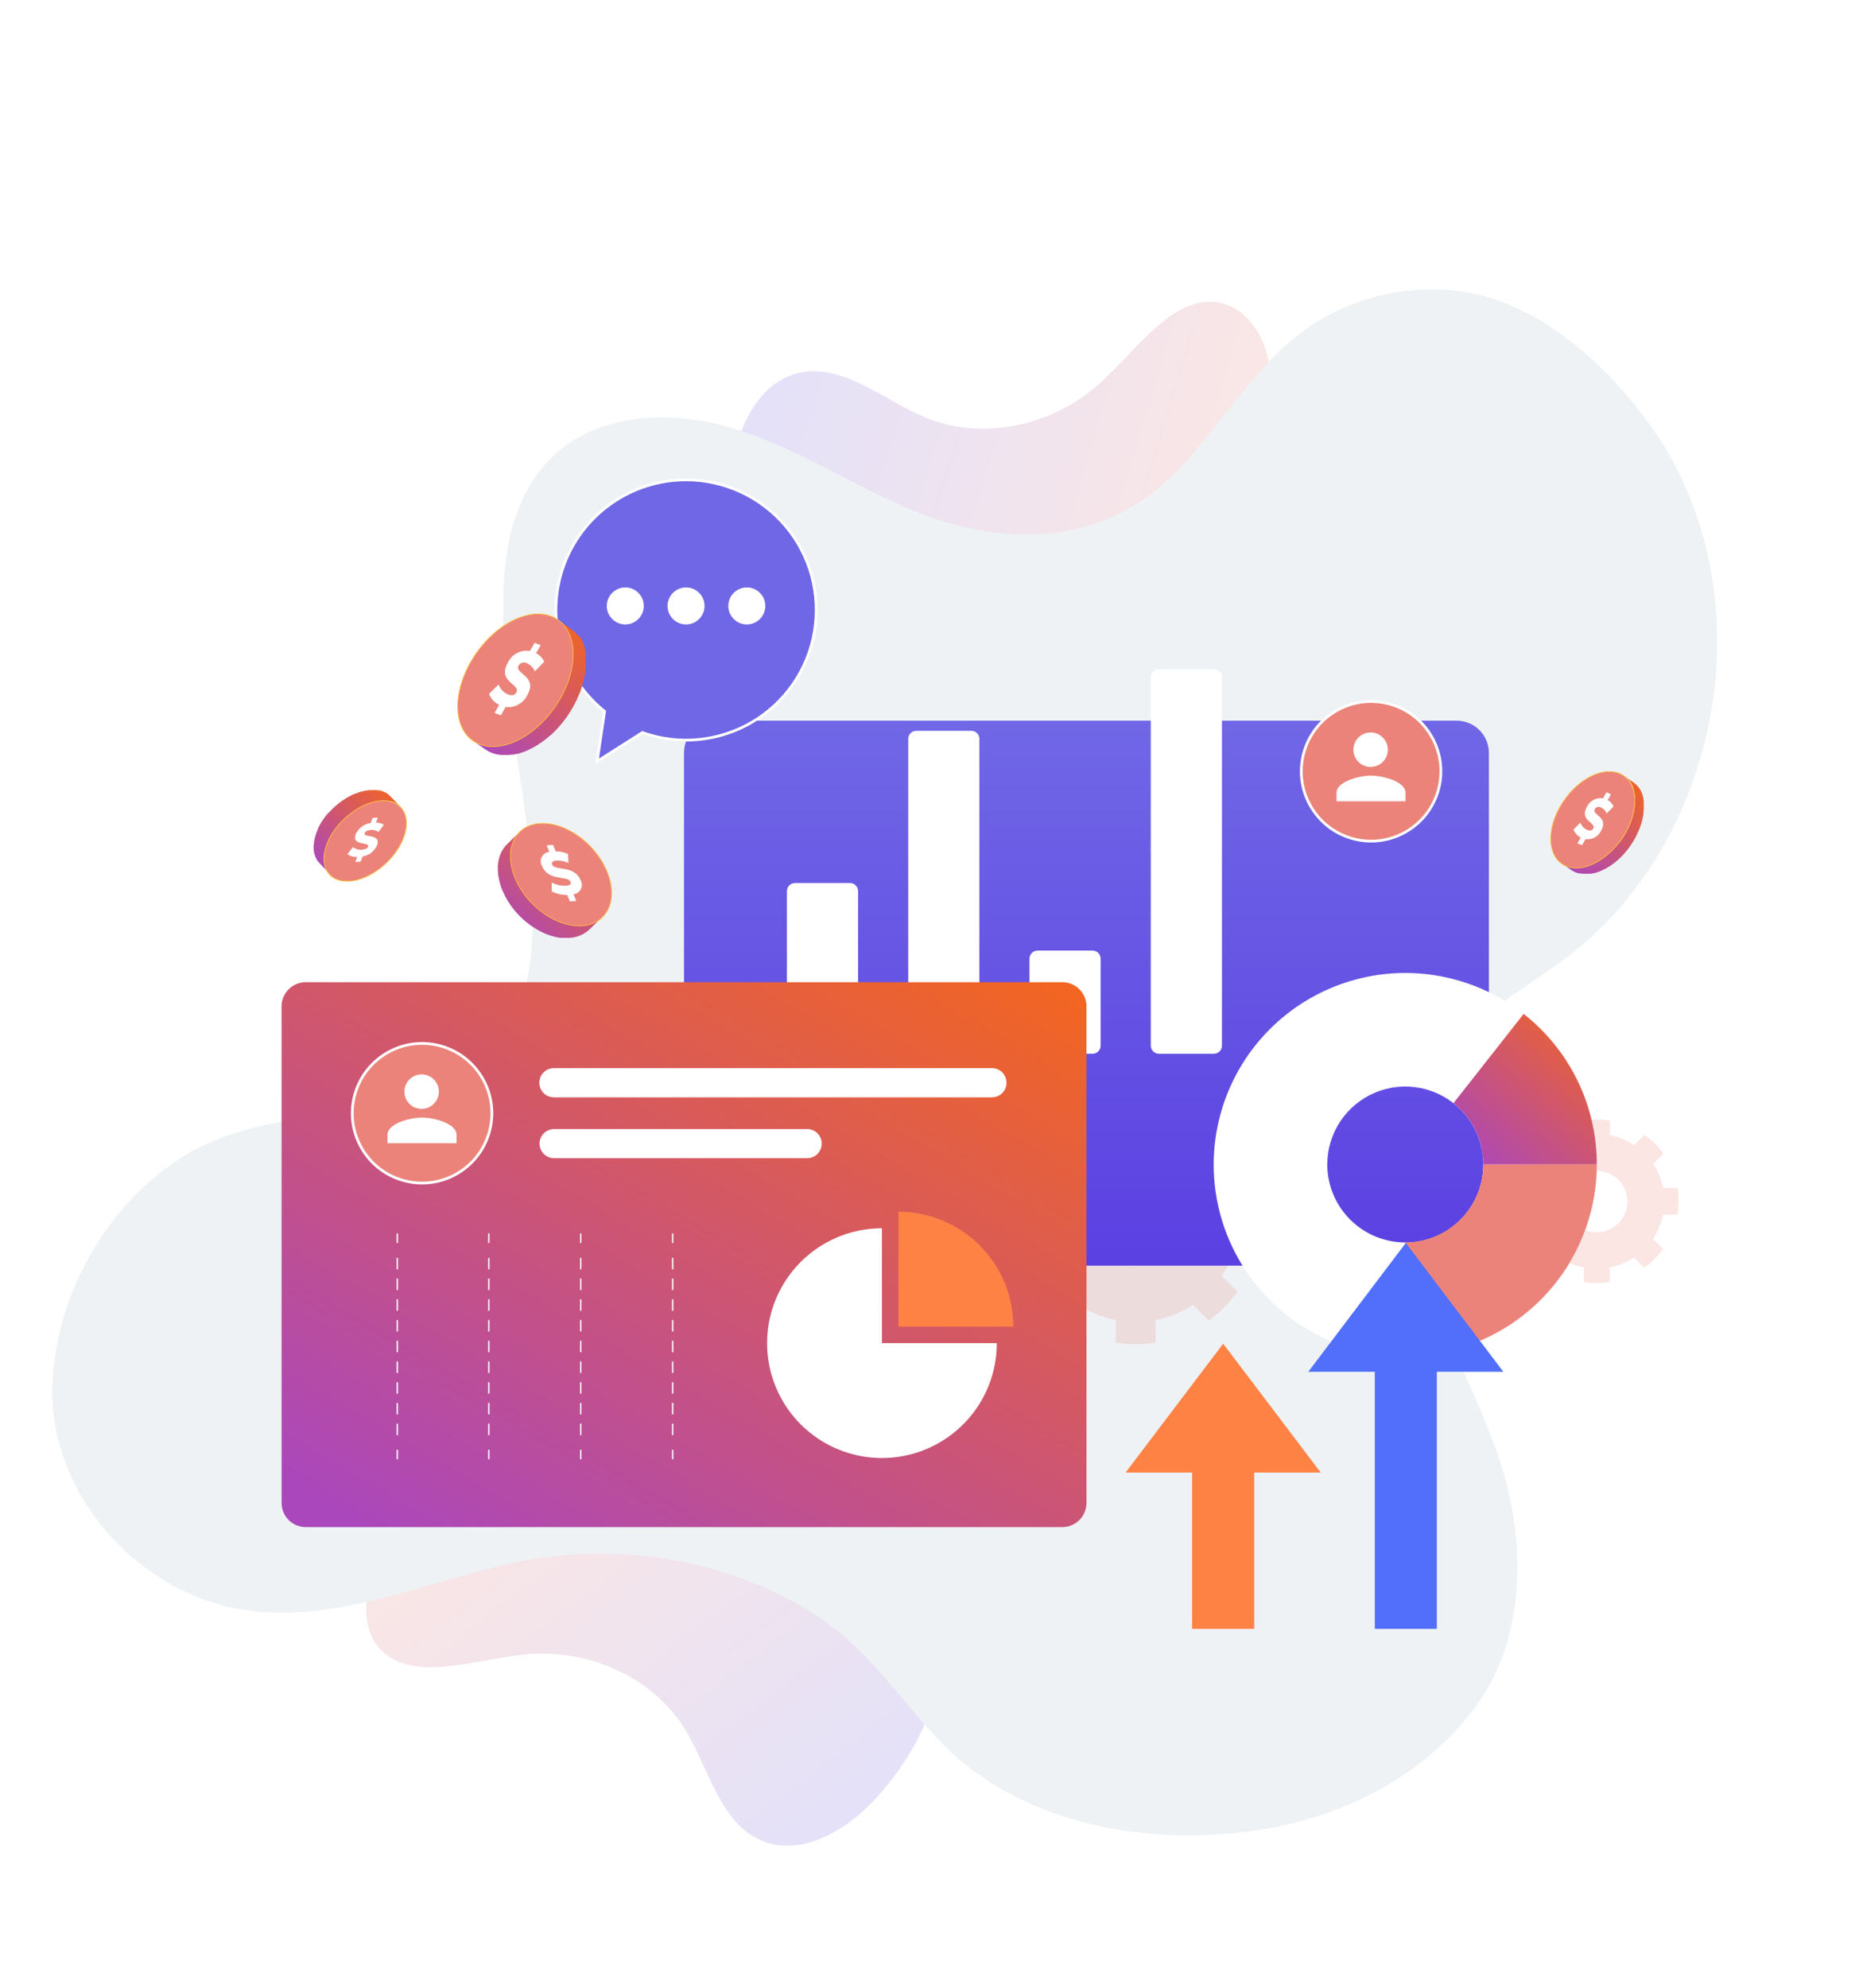 <svg width="680" height="727" viewBox="0 0 680 727" fill="none" xmlns="http://www.w3.org/2000/svg">
<path opacity="0.2" d="M321.361 656.644C311.4 667.91 296.454 677.554 282.645 674.434C264.349 670.361 260.105 648.494 250.909 633.015C239.218 613.553 215.236 602.417 190.826 605.205C172.671 607.248 150.595 615.435 138.991 603.036C132.941 596.501 132.744 586.022 136.314 577.157C139.885 568.292 147.1 560.875 154.579 554.428C180.668 532.254 215.126 519.951 247.888 521.085C317.022 523.53 378.973 591.036 321.361 656.644Z" fill="url(#paint0_linear)"/>
<path opacity="0.2" d="M267.27 174.992C268.669 160.019 275.048 143.415 288.039 137.789C305.215 130.284 321.542 145.438 338.097 152.513C359.018 161.331 384.952 156.176 403.018 139.525C416.473 127.167 429.47 107.533 446.154 110.7C454.893 112.408 461.235 120.753 463.581 130.018C465.927 139.282 464.477 149.527 462.24 159.145C454.254 192.439 433.688 222.701 406.564 241.111C349.298 279.919 259.452 261.954 267.27 174.992Z" fill="url(#paint1_linear)"/>
<path d="M90.185 588.905C123.154 593.539 154.256 578.962 185.819 572.034C225.307 562.445 273.508 570.807 305.803 595.985C322.917 609.587 334.253 628.736 350.542 643.244C380.309 668.506 422.421 675.037 460.251 669.308C489.985 664.826 518.92 650.663 537.724 626.805C558.089 601.451 558.58 565.818 549.138 535.925C541.382 510.951 527.357 488.423 520.082 463.358C512.246 436.652 513.32 404.601 531.859 382.491C542.118 370.349 556.079 362.441 568.802 353.272C580.864 344.828 591.445 334.371 600.049 322.445C614.23 302.864 623.205 279.537 626.638 255.67C631.602 220.729 624.185 183.661 603.245 154.967C588.156 134.189 566.369 114.142 541.164 107.826C518.716 102.63 494.013 107.848 475.585 121.9C450.053 141.353 437.588 175.43 407.265 188.86C383.618 199.616 356.012 196.155 332.541 186.113C310.984 176.953 291.222 163.857 268.724 156.824C247.25 150.194 220.92 150.282 203.295 165.928C181.993 185.321 183.221 216.883 184.869 243.323C187.686 277.725 197.262 311.985 194.405 346.723C190.788 398.677 144.583 402.612 103.267 410.205C87.679 412.983 72.534 417.822 60.055 427.743C36.205 446.076 20.67 475.299 19.228 505.424C17.157 545.852 50.333 583.24 90.185 588.905Z" fill="#EEF2F5"/>
<path opacity="0.2" d="M460.751 438.052H460.612C458.221 438.052 455.768 438.052 453.392 438.052C453.147 438.095 452.896 438.095 452.651 438.052C451.676 433.22 449.78 428.621 447.066 424.506C447.304 424.178 447.578 423.878 447.884 423.611L452.79 418.69C449.858 414.596 446.26 411.023 442.144 408.122C440.432 409.911 438.642 411.547 436.93 413.336C436.724 413.53 436.502 413.705 436.266 413.861C432.156 411.127 427.548 409.23 422.705 408.276C422.671 408.103 422.671 407.924 422.705 407.751C422.705 406.486 422.705 405.144 422.705 403.879V400.238C417.821 399.435 412.839 399.435 407.955 400.238C408.032 401.426 407.955 402.691 407.955 403.879V407.751C407.997 407.924 407.997 408.103 407.955 408.276C403.118 409.233 398.515 411.13 394.409 413.861C394.151 413.731 393.921 413.553 393.73 413.336C392.018 411.547 390.244 409.834 388.531 408.122C384.429 411.044 380.828 414.613 377.87 418.69L382.792 423.611C383.089 423.887 383.362 424.186 383.61 424.506C380.876 428.611 378.979 433.214 378.024 438.052C377.779 438.094 377.529 438.094 377.284 438.052C374.893 438.052 372.439 438.052 370.063 438.052H369.909C369.693 440.505 369.462 443.036 369.462 445.566C369.472 448.062 369.673 450.553 370.063 453.018H378.179C379.149 457.922 381.096 462.581 383.903 466.718C383.825 466.88 383.694 467.011 383.532 467.088C381.897 468.631 380.262 470.298 378.626 471.933L378.102 472.457C381.028 476.508 384.598 480.052 388.67 482.949L388.824 482.794C390.537 481.02 392.327 479.308 394.116 477.518C394.216 477.39 394.342 477.284 394.486 477.209C398.621 479.939 403.249 481.836 408.11 482.794C408.182 483.013 408.208 483.244 408.187 483.473C408.11 485.926 408.187 488.379 408.11 490.848V490.987C412.942 491.789 417.873 491.789 422.705 490.987V490.848C422.705 488.379 422.705 485.926 422.628 483.473C422.615 483.244 422.641 483.015 422.705 482.794C427.573 481.859 432.204 479.96 436.328 477.209C436.467 477.287 436.544 477.441 436.698 477.518C438.411 479.308 440.2 481.02 441.99 482.794L442.129 482.949C446.174 480.015 449.743 476.476 452.713 472.457L452.188 471.933C450.553 470.298 448.979 468.647 447.267 467.088C447.128 466.934 447.051 466.795 446.896 466.718C449.677 462.565 451.626 457.913 452.636 453.018H460.751C461.138 450.552 461.339 448.061 461.353 445.566C461.417 443.047 461.215 440.529 460.751 438.052ZM432.378 448.405C431.948 451.054 430.89 453.561 429.293 455.718C428.181 457.23 426.838 458.558 425.312 459.652C423.135 461.194 420.633 462.218 417.999 462.645C417.086 462.796 416.163 462.868 415.238 462.861C414.307 462.868 413.378 462.795 412.46 462.645C407.933 461.906 403.878 459.418 401.167 455.718C399.575 453.558 398.517 451.052 398.081 448.405C397.923 447.472 397.851 446.527 397.865 445.581C397.853 444.636 397.925 443.691 398.081 442.758C398.855 438.233 401.383 434.197 405.117 431.526C407.29 429.987 409.786 428.963 412.414 428.533C413.331 428.375 414.261 428.303 415.191 428.317C416.117 428.302 417.041 428.375 417.953 428.533C420.58 428.983 423.077 430.005 425.266 431.526C428.987 434.208 431.512 438.239 432.301 442.758C432.59 444.629 432.59 446.534 432.301 448.405H432.378Z" fill="#EB837A"/>
<path opacity="0.2" d="M613.661 434.519H613.568C612.025 434.519 610.483 434.519 608.863 434.519C608.704 434.544 608.543 434.544 608.384 434.519C607.749 431.371 606.513 428.375 604.743 425.694C604.908 425.485 605.088 425.289 605.283 425.108L608.477 421.914C606.564 419.253 604.223 416.928 601.55 415.033C600.423 416.19 599.266 417.27 598.155 418.427C598.02 418.551 597.875 418.664 597.723 418.767C595.047 416.99 592.049 415.754 588.898 415.126C588.872 415.014 588.872 414.898 588.898 414.786C588.898 413.969 588.898 413.089 588.898 412.272V409.834C585.72 409.32 582.48 409.32 579.302 409.834C579.302 410.605 579.302 411.377 579.302 412.21V414.725C579.337 414.835 579.337 414.954 579.302 415.064C576.155 415.688 573.162 416.925 570.492 418.705C570.322 418.623 570.17 418.507 570.045 418.366C568.934 417.209 567.777 416.082 566.666 414.971C563.995 416.874 561.65 419.198 559.724 421.852L562.933 425.046C563.119 425.231 563.295 425.426 563.457 425.632C561.678 428.306 560.446 431.305 559.831 434.457C559.668 434.482 559.501 434.482 559.338 434.457C557.795 434.457 556.252 434.457 554.632 434.457H554.54C554.401 436 554.246 437.713 554.246 439.348C554.256 440.975 554.385 442.6 554.632 444.208H559.847C560.478 447.402 561.748 450.435 563.581 453.126C563.522 453.225 563.436 453.305 563.334 453.357C562.269 454.375 561.205 455.44 560.14 456.443L559.801 456.798C561.702 459.435 564.027 461.739 566.682 463.617L566.774 463.524C567.885 462.367 569.058 461.241 570.215 460.084C570.285 460.008 570.369 459.945 570.462 459.899C573.158 461.666 576.17 462.897 579.333 463.524C579.361 463.667 579.361 463.814 579.333 463.956C579.333 465.499 579.333 467.165 579.333 468.754V468.862C582.475 469.378 585.679 469.378 588.821 468.862V468.754C588.821 467.212 588.821 465.561 588.821 463.956C588.799 463.813 588.799 463.667 588.821 463.524C591.99 462.917 595.006 461.685 597.693 459.899C597.801 459.899 597.847 460.038 597.939 460.084C599.05 461.241 600.223 462.367 601.38 463.524L601.472 463.617C604.106 461.714 606.427 459.413 608.353 456.798L608.029 456.443C606.95 455.378 605.931 454.314 604.82 453.357C604.728 453.264 604.682 453.172 604.574 453.126C606.387 450.425 607.655 447.395 608.307 444.208H613.599C613.852 442.6 613.981 440.976 613.985 439.348C614.043 437.732 613.934 436.113 613.661 434.519ZM595.147 441.261C594.875 442.98 594.198 444.608 593.172 446.013C592.443 446.994 591.569 447.857 590.58 448.574C589.159 449.575 587.529 450.24 585.813 450.518C584.622 450.703 583.409 450.703 582.218 450.518C580.504 450.231 578.876 449.567 577.451 448.574C576.461 447.857 575.587 446.994 574.859 446.013C573.839 444.605 573.162 442.978 572.884 441.261C572.783 440.649 572.736 440.03 572.745 439.41C572.738 438.795 572.785 438.181 572.884 437.574C573.168 435.869 573.844 434.253 574.859 432.853C575.721 431.645 576.817 430.621 578.08 429.842C579.344 429.063 580.751 428.544 582.218 428.317C583.409 428.132 584.622 428.132 585.813 428.317C587.525 428.607 589.153 429.27 590.58 430.261C591.577 430.98 592.452 431.856 593.172 432.853C594.208 434.255 594.896 435.884 595.178 437.605C595.383 438.825 595.383 440.072 595.178 441.292L595.147 441.261Z" fill="#EB837A"/>
<g filter="url(#filter0_d)">
<path d="M532.832 231.575H261.988C255.478 231.575 250.201 236.853 250.201 243.363V419.075C250.201 425.585 255.478 430.863 261.988 430.863H532.832C539.342 430.863 544.619 425.585 544.619 419.075V243.363C544.619 236.853 539.342 231.575 532.832 231.575Z" fill="url(#paint2_linear)"/>
</g>
<path d="M310.927 322.957H290.793C289.166 322.957 287.846 324.277 287.846 325.904V382.433C287.846 384.061 289.166 385.38 290.793 385.38H310.927C312.555 385.38 313.874 384.061 313.874 382.433V325.904C313.874 324.277 312.555 322.957 310.927 322.957Z" fill="white"/>
<path d="M399.655 347.658H379.521C377.894 347.658 376.574 348.977 376.574 350.604V382.433C376.574 384.06 377.894 385.38 379.521 385.38H399.655C401.283 385.38 402.602 384.06 402.602 382.433V350.604C402.602 348.977 401.283 347.658 399.655 347.658Z" fill="white"/>
<path d="M335.165 385.38H355.299C356.926 385.38 358.245 384.061 358.245 382.433V270.223C358.245 268.596 356.926 267.276 355.299 267.276H335.165C333.537 267.276 332.218 268.596 332.218 270.223V382.433C332.218 384.061 333.537 385.38 335.165 385.38Z" fill="white"/>
<path d="M423.893 385.38H444.027C445.654 385.38 446.974 384.061 446.974 382.433V247.698C446.974 246.071 445.654 244.751 444.027 244.751H423.893C422.265 244.751 420.946 246.071 420.946 247.698V382.433C420.946 384.061 422.265 385.38 423.893 385.38Z" fill="white"/>
<path d="M514.025 355.835C527.884 355.835 541.433 359.945 552.957 367.645C564.48 375.345 573.462 386.289 578.766 399.093C584.07 411.898 585.458 425.988 582.754 439.581C580.05 453.174 573.376 465.661 563.576 475.461C553.775 485.261 541.289 491.935 527.696 494.639C514.103 497.343 500.013 495.955 487.208 490.651C474.404 485.347 463.459 476.366 455.759 464.842C448.059 453.318 443.95 439.77 443.95 425.91C443.97 407.331 451.36 389.519 464.497 376.382C477.634 363.245 495.446 355.855 514.025 355.835ZM514.025 454.452C519.671 454.456 525.191 452.784 529.886 449.65C534.582 446.515 538.243 442.059 540.406 436.844C542.568 431.628 543.136 425.889 542.036 420.351C540.937 414.814 538.219 409.726 534.228 405.733C530.237 401.74 525.151 399.02 519.614 397.917C514.077 396.815 508.338 397.379 503.121 399.539C497.905 401.699 493.446 405.357 490.309 410.051C487.172 414.745 485.498 420.264 485.498 425.91C485.522 433.464 488.537 440.701 493.883 446.038C499.229 451.375 506.471 454.379 514.025 454.391V454.452Z" fill="white"/>
<path d="M514.025 454.39V495.923C532.605 495.907 550.419 488.519 563.557 475.381C576.696 462.243 584.084 444.428 584.1 425.848H542.567C542.559 433.415 539.549 440.671 534.198 446.021C528.847 451.372 521.592 454.382 514.025 454.39Z" fill="#EB837A"/>
<path d="M557.332 370.815L531.66 403.446C535.057 406.109 537.805 409.509 539.695 413.39C541.585 417.271 542.567 421.531 542.567 425.848H584.1C584.103 415.246 581.694 404.782 577.057 395.248C572.419 385.714 565.674 377.359 557.332 370.815Z" fill="url(#paint3_linear)"/>
<path d="M388.578 359.214H111.84C106.958 359.214 103 363.172 103 368.054V549.66C103 554.543 106.958 558.501 111.84 558.501H388.578C393.46 558.501 397.418 554.543 397.418 549.66V368.054C397.418 363.172 393.46 359.214 388.578 359.214Z" fill="url(#paint4_linear)"/>
<path d="M362.859 401.318H202.605C201.902 401.318 201.206 401.178 200.558 400.908C199.909 400.638 199.32 400.241 198.825 399.742C198.33 399.243 197.939 398.651 197.674 398C197.41 397.349 197.276 396.651 197.283 395.949C197.287 394.539 197.849 393.19 198.847 392.195C199.845 391.2 201.196 390.641 202.605 390.641H362.859C364.266 390.641 365.616 391.2 366.612 392.196C367.607 393.191 368.166 394.541 368.166 395.949C368.174 396.651 368.043 397.347 367.78 397.998C367.517 398.65 367.127 399.242 366.634 399.741C366.14 400.241 365.552 400.637 364.904 400.908C364.256 401.178 363.561 401.318 362.859 401.318Z" fill="white"/>
<path d="M295.252 423.58H202.682C201.273 423.58 199.922 423.022 198.924 422.027C197.926 421.032 197.364 419.682 197.36 418.273C197.351 416.869 197.898 415.519 198.88 414.517C199.863 413.514 201.202 412.94 202.605 412.92H295.252C296.664 412.92 298.018 413.48 299.016 414.479C300.014 415.477 300.575 416.831 300.575 418.242C300.577 418.943 300.441 419.636 300.174 420.284C299.908 420.932 299.516 421.52 299.021 422.016C298.527 422.512 297.939 422.905 297.293 423.174C296.646 423.442 295.952 423.58 295.252 423.58Z" fill="white"/>
<path d="M176.154 393.794C183.524 405.812 179.757 421.53 167.738 428.901C155.72 436.271 140.002 432.504 132.631 420.485C125.261 408.467 129.029 392.749 141.047 385.379C153.065 378.008 168.783 381.776 176.154 393.794Z" fill="#EB837A" stroke="white"/>
<path d="M154.238 405.545C155.485 405.542 156.704 405.169 157.739 404.474C158.775 403.779 159.582 402.792 160.057 401.639C160.532 400.486 160.655 399.217 160.41 397.994C160.164 396.771 159.562 395.648 158.679 394.767C157.796 393.886 156.672 393.287 155.448 393.045C154.224 392.802 152.956 392.928 151.804 393.406C150.652 393.884 149.667 394.693 148.975 395.731C148.282 396.768 147.912 397.987 147.912 399.235C147.912 400.065 148.076 400.886 148.394 401.653C148.712 402.42 149.178 403.116 149.766 403.702C150.354 404.288 151.051 404.753 151.818 405.069C152.586 405.385 153.408 405.547 154.238 405.545Z" fill="white"/>
<path d="M154.377 408.708C150.165 408.708 141.741 410.821 141.741 415.018V418.103H166.997V415.018C166.997 410.821 158.573 408.708 154.377 408.708Z" fill="white"/>
<path d="M523.29 268.743C530.661 280.761 526.893 296.479 514.875 303.85C502.856 311.22 487.138 307.453 479.768 295.434C472.397 283.416 476.165 267.698 488.183 260.328C500.202 252.957 515.92 256.725 523.29 268.743Z" fill="#EB837A" stroke="white"/>
<path d="M501.374 280.494C502.622 280.491 503.84 280.118 504.876 279.423C505.912 278.728 506.718 277.741 507.193 276.588C507.668 275.434 507.791 274.166 507.546 272.943C507.301 271.72 506.698 270.597 505.815 269.716C504.932 268.835 503.808 268.236 502.584 267.994C501.361 267.751 500.093 267.877 498.941 268.355C497.788 268.833 496.804 269.642 496.111 270.68C495.418 271.717 495.049 272.936 495.049 274.184C495.049 275.014 495.212 275.835 495.531 276.602C495.849 277.369 496.315 278.065 496.902 278.651C497.49 279.237 498.187 279.702 498.955 280.018C499.722 280.334 500.544 280.496 501.374 280.494Z" fill="white"/>
<path d="M501.513 283.657C497.301 283.657 488.877 285.77 488.877 289.967V293.052H514.133V289.967C514.133 285.77 505.71 283.657 501.513 283.657Z" fill="white"/>
<path d="M322.606 491.218V449.207C314.297 449.207 306.175 451.671 299.266 456.287C292.358 460.903 286.973 467.465 283.793 475.141C280.613 482.818 279.781 491.265 281.402 499.414C283.023 507.563 287.025 515.049 292.9 520.925C298.775 526.8 306.261 530.801 314.41 532.422C322.56 534.043 331.007 533.211 338.683 530.031C346.36 526.852 352.921 521.467 357.538 514.558C362.154 507.65 364.618 499.527 364.618 491.218H322.606Z" fill="white"/>
<path d="M328.654 443.159V485.17H370.665C370.665 474.028 366.239 463.343 358.361 455.464C350.482 447.585 339.796 443.159 328.654 443.159Z" fill="url(#paint5_linear)"/>
<path d="M178.815 451.29V454.376" stroke="white" stroke-width="0.5" stroke-miterlimit="10" stroke-linecap="round"/>
<path d="M178.815 460.223V527.49" stroke="white" stroke-width="0.5" stroke-miterlimit="10" stroke-linecap="round" stroke-dasharray="3.79 3.79"/>
<path d="M178.815 530.406V533.491" stroke="white" stroke-width="0.5" stroke-miterlimit="10" stroke-linecap="round"/>
<path d="M145.335 451.29V454.376" stroke="white" stroke-width="0.5" stroke-miterlimit="10" stroke-linecap="round"/>
<path d="M145.335 460.223V527.49" stroke="white" stroke-width="0.5" stroke-miterlimit="10" stroke-linecap="round" stroke-dasharray="3.79 3.79"/>
<path d="M145.335 530.406V533.491" stroke="white" stroke-width="0.5" stroke-miterlimit="10" stroke-linecap="round"/>
<path d="M212.433 451.29V454.376" stroke="white" stroke-width="0.5" stroke-miterlimit="10" stroke-linecap="round"/>
<path d="M212.433 460.223V527.49" stroke="white" stroke-width="0.5" stroke-miterlimit="10" stroke-linecap="round" stroke-dasharray="3.79 3.79"/>
<path d="M212.433 530.406V533.491" stroke="white" stroke-width="0.5" stroke-miterlimit="10" stroke-linecap="round"/>
<path d="M246.051 451.29V454.376" stroke="white" stroke-width="0.5" stroke-miterlimit="10" stroke-linecap="round"/>
<path d="M246.051 460.223V527.49" stroke="white" stroke-width="0.5" stroke-miterlimit="10" stroke-linecap="round" stroke-dasharray="3.79 3.79"/>
<path d="M246.051 530.406V533.491" stroke="white" stroke-width="0.5" stroke-miterlimit="10" stroke-linecap="round"/>
<path d="M221.12 260.47L221.162 260.187L220.94 260.007C213.309 253.811 207.785 245.403 205.127 235.94C202.468 226.476 202.807 216.422 206.095 207.158C209.384 197.895 215.461 189.878 223.492 184.209C231.522 178.54 241.112 175.497 250.941 175.5L250.942 175.5C257.869 175.497 264.714 177.005 270.998 179.921C277.281 182.837 282.853 187.09 287.323 192.382C291.793 197.674 295.053 203.879 296.877 210.562C298.701 217.245 299.044 224.245 297.881 231.074C296.719 237.904 294.08 244.397 290.148 250.1C286.216 255.804 281.087 260.58 275.118 264.096C269.149 267.611 262.485 269.782 255.59 270.455C248.695 271.128 241.737 270.288 235.201 267.993L234.972 267.912L234.767 268.043L218.428 278.424L221.12 260.47Z" fill="#7067E6" stroke="white"/>
<path d="M279.947 221.609C279.947 222.948 279.55 224.258 278.805 225.372C278.061 226.486 277.003 227.354 275.766 227.866C274.528 228.379 273.166 228.513 271.853 228.252C270.539 227.99 269.332 227.345 268.385 226.398C267.437 225.451 266.792 224.244 266.531 222.93C266.27 221.616 266.404 220.255 266.916 219.017C267.429 217.779 268.297 216.722 269.411 215.977C270.525 215.233 271.834 214.836 273.174 214.836C274.969 214.84 276.689 215.555 277.959 216.824C279.228 218.093 279.943 219.814 279.947 221.609Z" fill="white"/>
<path d="M235.498 221.609C235.498 222.948 235.101 224.258 234.357 225.371C233.612 226.485 232.555 227.353 231.317 227.866C230.079 228.379 228.718 228.513 227.404 228.251C226.09 227.99 224.883 227.345 223.936 226.398C222.989 225.451 222.344 224.244 222.082 222.93C221.821 221.616 221.955 220.254 222.468 219.017C222.98 217.779 223.848 216.721 224.962 215.977C226.076 215.233 227.386 214.836 228.725 214.836C230.52 214.84 232.241 215.555 233.51 216.824C234.779 218.093 235.494 219.814 235.498 221.609Z" fill="white"/>
<path d="M257.715 221.609C257.715 222.948 257.318 224.258 256.573 225.372C255.829 226.486 254.771 227.354 253.534 227.866C252.296 228.379 250.934 228.513 249.62 228.252C248.307 227.99 247.1 227.345 246.153 226.398C245.205 225.451 244.56 224.244 244.299 222.93C244.038 221.616 244.172 220.255 244.684 219.017C245.197 217.779 246.065 216.722 247.179 215.977C248.293 215.233 249.602 214.836 250.942 214.836C252.738 214.836 254.461 215.549 255.731 216.82C257.001 218.09 257.715 219.813 257.715 221.609Z" fill="white"/>
<path d="M212.973 338.57C212.418 338.609 211.862 338.609 211.307 338.57H210.736L209.594 338.462L208.946 338.354L207.882 338.154L207.187 337.984L206.154 337.691L205.459 337.46L204.441 337.074L203.747 336.781L202.713 336.302L202.065 335.978L200.985 335.361L200.414 335.037C199.936 334.744 199.489 334.436 199.026 334.127L198.81 333.973C198.285 333.602 197.761 333.201 197.267 332.8L196.82 332.399L195.786 331.504L195.246 330.98L194.367 330.116L193.827 329.514C193.549 329.221 193.287 328.928 193.04 328.619L192.515 327.971C192.268 327.663 192.021 327.354 191.79 327.03C191.559 326.706 191.466 326.598 191.312 326.367C191.157 326.135 190.849 325.688 190.633 325.348L190.216 324.685C189.985 324.299 189.784 323.913 189.568 323.512L189.26 322.941C188.951 322.34 188.673 321.738 188.411 321.136C188.101 320.381 187.833 319.608 187.609 318.822C187.501 318.498 187.424 318.174 187.347 317.85C187.27 317.526 187.1 316.894 187.023 316.431C186.946 315.968 186.915 315.767 186.884 315.443C186.853 315.119 186.776 314.564 186.745 314.117C186.714 313.669 186.745 313.484 186.745 313.175C186.745 312.867 186.745 312.342 186.745 311.926L186.838 311.046C186.838 310.645 186.976 310.259 187.069 309.874C187.162 309.488 187.192 309.318 187.27 309.071C187.38 308.688 187.514 308.312 187.671 307.945C187.763 307.714 187.84 307.482 187.948 307.251C188.056 307.02 188.365 306.51 188.581 306.156C188.797 305.801 188.797 305.801 188.905 305.631C189.273 305.135 189.675 304.666 190.108 304.227L185.48 308.747C185.034 309.175 184.631 309.645 184.276 310.151C184.153 310.321 184.06 310.506 183.952 310.676C183.844 310.846 183.505 311.386 183.32 311.771C183.135 312.157 183.135 312.234 183.042 312.466C182.95 312.697 182.749 313.191 182.626 313.577C182.502 313.962 182.487 314.117 182.425 314.379C182.363 314.641 182.271 315.15 182.209 315.551C182.147 315.952 182.209 316.153 182.116 316.446C182.024 316.739 182.116 317.264 182.116 317.696C182.116 318.128 182.116 318.313 182.116 318.637C182.135 319.081 182.177 319.524 182.24 319.964C182.24 320.288 182.332 320.612 182.394 320.936C182.456 321.26 182.595 321.877 182.718 322.355C182.842 322.834 182.872 323.003 182.965 323.343C182.989 323.447 183.02 323.551 183.058 323.651C183.265 324.327 183.507 324.991 183.783 325.641C184.05 326.259 184.328 326.86 184.616 327.447L184.94 328.064C185.14 328.449 185.356 328.851 185.588 329.236L186.004 329.884C186.22 330.239 186.436 330.578 186.683 330.918L187.162 331.581C187.393 331.89 187.624 332.214 187.887 332.522L188.396 333.155L189.183 334.065L189.738 334.652L190.617 335.531L191.157 336.04C191.497 336.364 191.836 336.657 192.191 336.95L192.654 337.321C193.163 337.737 193.672 338.123 194.197 338.509L194.413 338.647C194.86 338.974 195.324 339.278 195.801 339.558L196.372 339.897L197.437 340.499L198.1 340.838L199.118 341.317L199.828 341.594L200.831 341.98L201.541 342.211C201.88 342.319 202.22 342.427 202.559 342.505L203.269 342.69L204.333 342.89L204.966 342.998H205.151H206.123H206.678C207.238 343.029 207.8 343.029 208.36 342.998C211.075 342.86 213.654 341.767 215.642 339.913L220.271 335.392C218.301 337.297 215.709 338.426 212.973 338.57Z" fill="url(#paint6_linear)"/>
<path d="M202.312 308.964L203.284 311.324C204.837 311.345 206.37 311.681 207.789 312.312L207.928 315.598C206.586 314.973 205.118 314.666 203.639 314.703C202.019 314.827 201.679 315.475 202.003 316.246C202.975 318.576 210.026 316.246 212.371 321.877C212.659 322.368 212.82 322.922 212.841 323.491C212.862 324.059 212.742 324.624 212.491 325.134C212.241 325.645 211.867 326.085 211.405 326.416C210.942 326.747 210.405 326.958 209.841 327.03L210.844 329.453L208.498 329.638L207.526 327.308C205.565 327.313 203.628 326.87 201.864 326.012V322.726C203.451 323.558 205.227 323.962 207.017 323.899C208.56 323.791 209.038 323.235 208.73 322.495C207.727 320.057 200.661 322.417 198.3 316.74C197.999 316.235 197.832 315.661 197.815 315.074C197.797 314.486 197.93 313.904 198.2 313.382C198.47 312.859 198.869 312.415 199.359 312.09C199.849 311.765 200.414 311.571 201 311.525L199.997 309.118L202.312 308.964Z" fill="white"/>
<path d="M197.405 301.172C206.662 300.478 217.678 308.285 221.983 318.622C226.287 328.959 222.245 337.891 212.973 338.57C203.7 339.249 192.654 331.458 188.395 321.136C184.137 310.815 188.133 301.836 197.405 301.172ZM209.841 327.045C210.405 326.973 210.942 326.762 211.405 326.431C211.867 326.1 212.241 325.66 212.491 325.149C212.742 324.639 212.862 324.074 212.841 323.506C212.82 322.937 212.659 322.383 212.371 321.892C210.026 316.261 202.975 318.591 202.003 316.261C201.679 315.474 202.003 314.826 203.639 314.718C205.118 314.681 206.586 314.987 207.928 315.613L207.789 312.327C206.37 311.695 204.837 311.36 203.284 311.339L202.312 308.979L199.951 309.149L200.954 311.555C200.368 311.601 199.803 311.796 199.313 312.12C198.823 312.445 198.424 312.89 198.154 313.412C197.883 313.934 197.751 314.516 197.768 315.104C197.786 315.692 197.953 316.265 198.254 316.77C200.615 322.448 207.681 320.087 208.684 322.525C208.992 323.265 208.591 323.821 206.971 323.929C205.181 323.993 203.405 323.588 201.818 322.756V326.043C203.582 326.901 205.519 327.344 207.48 327.339L208.452 329.668L210.797 329.483L209.794 327.061" fill="#EB837A"/>
<path style="mix-blend-mode:overlay" d="M197.405 301.172C206.662 300.478 217.678 308.285 221.983 318.622C226.287 328.959 222.245 337.891 212.973 338.57C203.7 339.249 192.654 331.458 188.395 321.136C184.137 310.815 188.133 301.836 197.405 301.172Z" stroke="url(#paint7_linear)" stroke-width="0.25" stroke-miterlimit="10"/>
<path d="M119.03 317.264C118.938 317.017 118.845 316.771 118.768 316.508C118.691 316.246 118.768 316.107 118.675 315.922C118.583 315.737 118.567 315.397 118.536 315.12C118.506 314.842 118.536 314.688 118.536 314.472C118.536 314.256 118.536 313.916 118.536 313.639C118.536 313.361 118.536 313.16 118.536 312.929C118.536 312.697 118.536 312.343 118.629 312.049C118.722 311.756 118.737 311.54 118.799 311.278C118.86 311.016 118.922 310.676 118.999 310.368C119.076 310.059 119.169 309.828 119.262 309.566C119.367 309.199 119.49 308.839 119.632 308.486C119.817 308.007 120.033 307.529 120.249 307.066C120.249 306.927 120.388 306.804 120.45 306.665L120.99 305.678C121.052 305.544 121.124 305.415 121.206 305.292C121.422 304.922 121.653 304.551 121.9 304.196L122.008 304.027C122.286 303.626 122.579 303.209 122.887 302.808C122.949 302.722 123.016 302.64 123.088 302.561C123.396 302.16 123.705 301.774 124.044 301.404L124.168 301.265C124.476 300.91 124.8 300.555 125.14 300.216L125.294 300.046C125.649 299.707 126.019 299.352 126.389 299.028L126.636 298.797L127.701 297.902L127.84 297.794C128.225 297.485 128.627 297.192 129.043 296.899L129.46 296.606L130.293 296.066L131.018 295.634L131.651 295.279C132.299 294.929 132.962 294.605 133.641 294.307L134.104 294.122L135.276 293.69L135.878 293.52L136.958 293.227L137.529 293.104C138.146 292.996 138.763 292.903 139.365 292.857H139.843C140.126 292.841 140.409 292.841 140.691 292.857H141.231H141.725L142.342 292.965H142.666C142.953 293.025 143.237 293.103 143.515 293.196H143.592L144.302 293.489L144.518 293.597C144.703 293.686 144.883 293.784 145.058 293.89L145.258 294.014C145.479 294.154 145.69 294.309 145.891 294.477C146.097 294.644 146.293 294.825 146.477 295.017L142.605 291.036L142.419 290.851L142.018 290.481C141.857 290.335 141.681 290.206 141.494 290.095H141.401L141.201 289.972L140.938 289.802L140.676 289.678L140.352 289.493H140.198C140.013 289.401 139.812 289.339 139.612 289.262C139.364 289.174 139.112 289.102 138.856 289.046H138.655H138.331L137.868 288.953H137.714C137.549 288.945 137.385 288.945 137.22 288.953H136.85H135.832C135.729 288.961 135.626 288.961 135.523 288.953H135.415C134.813 288.953 134.196 289.092 133.579 289.2H133.363L133.008 289.293C132.653 289.37 132.283 289.462 131.928 289.57L131.327 289.756C130.941 289.879 130.54 290.033 130.154 290.188L129.784 290.326H129.691C129.01 290.613 128.346 290.937 127.701 291.298L127.5 291.391L127.068 291.653L126.343 292.085L126.065 292.255L125.51 292.625L125.093 292.918L124.924 293.026L123.921 293.782L123.782 293.89L123.072 294.477L122.718 294.785L122.471 295.001L122.239 295.202L121.483 295.942L121.375 296.035L121.221 296.205L120.743 296.698C120.573 296.868 120.403 297.069 120.249 297.254L120.141 297.207C119.91 297.47 119.678 297.732 119.462 298.01L119.246 298.303C119.175 298.381 119.108 298.464 119.046 298.55L118.83 298.827L118.197 299.707C118.152 299.757 118.116 299.815 118.089 299.877C117.935 300.108 117.765 300.339 117.626 300.586L117.395 300.972C117.318 301.095 117.241 301.219 117.179 301.342L117.009 301.635C116.87 301.867 116.762 302.114 116.639 302.345C116.515 302.577 116.5 302.607 116.438 302.746C116.443 302.782 116.443 302.818 116.438 302.854C116.233 303.286 116.047 303.718 115.883 304.15C115.883 304.258 115.806 304.351 115.775 304.443C115.744 304.536 115.605 304.968 115.513 305.246C115.42 305.523 115.327 305.786 115.25 306.048C115.173 306.31 115.111 306.65 115.05 306.958C114.983 307.207 114.932 307.459 114.895 307.714C114.843 308.005 114.812 308.298 114.803 308.594C114.803 308.825 114.803 309.072 114.726 309.303C114.649 309.535 114.726 309.859 114.726 310.136C114.726 310.414 114.726 310.584 114.726 310.8C114.726 311.016 114.818 311.324 114.865 311.587C114.911 311.849 114.865 311.988 114.957 312.188C115.05 312.389 115.127 312.682 115.219 312.944C115.267 313.112 115.323 313.277 115.389 313.438C115.504 313.699 115.638 313.952 115.79 314.194C115.79 314.317 115.914 314.456 115.991 314.58C116.217 314.918 116.47 315.238 116.747 315.536L120.712 319.717C120.417 319.416 120.153 319.085 119.925 318.73C119.848 318.606 119.802 318.483 119.724 318.36C119.576 318.116 119.442 317.864 119.323 317.604C119.123 317.604 119.092 317.434 119.03 317.264Z" fill="url(#paint8_linear)"/>
<path d="M139.38 292.857C147.094 292.363 150.704 298.55 147.511 306.665C144.317 314.78 135.477 321.785 127.778 322.278C120.079 322.772 116.438 316.601 119.647 308.485C122.856 300.37 131.681 293.366 139.38 292.857Z" fill="#EB837A"/>
<path d="M138.254 298.997L137.529 300.849C138.549 300.825 139.553 301.104 140.414 301.651L138.439 304.243C137.613 303.702 136.632 303.447 135.646 303.518C134.304 303.61 133.625 304.12 133.394 304.721C132.669 306.542 139.658 304.721 137.914 309.195C137.433 310.245 136.702 311.162 135.785 311.864C134.868 312.566 133.793 313.032 132.653 313.222L131.897 315.135L129.953 315.259L130.679 313.423C129.393 313.496 128.12 313.132 127.068 312.389L129.12 309.813C130.051 310.53 131.221 310.867 132.391 310.754C133.733 310.661 134.412 310.229 134.644 309.643C135.4 307.745 128.364 309.55 130.139 305.014C130.635 303.944 131.392 303.016 132.341 302.315C133.29 301.614 134.4 301.163 135.569 301.003L136.31 299.121L138.254 298.997Z" fill="white"/>
<path style="mix-blend-mode:overlay" d="M139.38 292.857C147.094 292.363 150.704 298.55 147.511 306.665C144.317 314.78 135.477 321.785 127.778 322.278C120.079 322.772 116.438 316.601 119.647 308.485C122.856 300.37 131.681 293.366 139.38 292.857Z" stroke="url(#paint9_linear)" stroke-width="0.25" stroke-miterlimit="10"/>
<path d="M212.124 253.298C212.124 253.129 212.248 252.959 212.309 252.789C212.495 252.28 212.664 251.755 212.834 251.246C212.927 250.953 213.019 250.66 213.096 250.382C213.266 249.812 213.405 249.272 213.528 248.716C213.528 248.485 213.652 248.238 213.698 248.006C213.852 247.235 213.991 246.464 214.084 245.708C214.076 245.62 214.076 245.533 214.084 245.445C214.084 244.782 214.207 244.118 214.238 243.47C214.238 243.47 214.238 243.332 214.238 243.27C214.238 243.208 214.238 242.915 214.238 242.73C214.238 242.267 214.238 241.804 214.238 241.341C214.238 241.233 214.238 241.11 214.238 241.002C214.238 240.894 214.238 240.601 214.238 240.4C214.238 240.2 214.238 239.891 214.238 239.644V239.32C214.238 239.027 214.13 238.734 214.068 238.441C214.077 238.312 214.077 238.184 214.068 238.055C214.068 238.055 214.068 237.978 214.068 237.947C213.976 237.546 213.868 237.145 213.76 236.759V236.574L213.667 236.265C213.667 236.08 213.544 235.88 213.467 235.695C213.389 235.509 213.281 235.247 213.173 235.031C213.176 234.975 213.176 234.918 213.173 234.861C213.173 234.861 213.173 234.861 213.173 234.769C213.035 234.476 212.88 234.183 212.726 233.905L212.541 233.596L212.402 233.365C212.402 233.272 212.294 233.18 212.232 233.103C212.171 233.026 211.893 232.609 211.708 232.362L211.168 232.223L211.029 232.054L210.705 231.668C210.504 231.452 210.304 231.236 210.088 231.035L209.486 230.511L208.915 230.079L204.287 226.823C204.695 227.121 205.086 227.44 205.459 227.78C205.807 228.107 206.132 228.458 206.431 228.829L206.57 228.999C206.858 229.355 207.121 229.732 207.357 230.125C207.414 230.198 207.465 230.276 207.511 230.356C207.754 230.766 207.975 231.189 208.175 231.622C208.177 231.678 208.177 231.735 208.175 231.791C208.36 232.192 208.514 232.609 208.668 233.026L208.761 233.334C208.915 233.818 209.054 234.332 209.177 234.877C209.177 235 209.177 235.139 209.177 235.263C209.177 235.648 209.332 236.049 209.393 236.466C209.455 236.883 209.393 236.975 209.393 237.222C209.393 237.469 209.393 237.855 209.471 238.163C209.548 238.472 209.471 239.089 209.471 239.552V240.292C209.471 240.94 209.471 241.604 209.316 242.267C209.309 242.354 209.309 242.442 209.316 242.529C209.224 243.285 209.085 244.072 208.931 244.828C208.931 245.06 208.807 245.306 208.761 245.538C208.637 246.078 208.499 246.633 208.329 247.204C208.329 247.482 208.159 247.775 208.067 248.068C207.897 248.593 207.727 249.117 207.527 249.611C207.326 250.105 207.295 250.228 207.172 250.537C207.048 250.845 206.817 251.401 206.632 251.833C206.447 252.265 206.308 252.558 206.138 252.913C205.968 253.267 205.891 253.406 205.768 253.669C205.48 254.255 205.171 254.841 204.842 255.427C204.41 256.183 203.963 256.97 203.484 257.634C203.484 257.742 203.346 257.85 203.268 257.958C202.821 258.621 202.374 259.284 201.895 259.902L201.71 260.148C201.232 260.781 200.723 261.414 200.167 262L199.998 262.2C199.473 262.802 198.933 263.388 198.455 263.944L198.285 264.098C197.73 264.669 197.159 265.224 196.573 265.749C196.017 266.243 195.446 266.721 194.875 267.168L194.629 267.353C194.073 267.785 193.502 268.202 192.931 268.588L192.469 268.881C192.021 269.174 191.589 269.452 191.142 269.699C190.941 269.822 190.741 269.945 190.525 270.053C190.309 270.161 189.861 270.408 189.522 270.578C189.182 270.748 188.797 270.948 188.442 271.103C188.087 271.257 187.562 271.488 187.13 271.643L186.59 271.859C185.958 272.09 185.341 272.275 184.708 272.445H184.369C183.86 272.568 183.351 272.676 182.826 272.753H182.193C181.792 272.753 181.391 272.846 180.99 272.861H180.311C179.936 272.885 179.56 272.885 179.185 272.861C178.969 272.861 178.737 272.861 178.521 272.861C178.305 272.861 177.75 272.753 177.364 272.676L176.824 272.568C176.27 272.429 175.724 272.259 175.189 272.059C174.351 271.717 173.554 271.282 172.813 270.763L177.441 274.018C178.18 274.539 178.977 274.968 179.817 275.299C180.35 275.511 180.896 275.686 181.453 275.824L181.993 275.932C182.379 275.932 182.764 276.07 183.165 276.117H183.813C184.188 276.14 184.565 276.14 184.94 276.117H185.618C186.02 276.117 186.421 276.117 186.822 276.009H187.454C187.964 276.009 188.457 275.824 188.997 275.7H189.337C189.969 275.53 190.586 275.345 191.219 275.114L191.743 274.913C192.098 274.774 192.453 274.651 192.793 274.497L193.07 274.358C193.425 274.204 193.78 274.018 194.15 273.833C194.521 273.648 194.629 273.617 194.875 273.479L195.153 273.309C195.369 273.201 195.57 273.077 195.77 272.954L196.495 272.537L197.097 272.136L197.56 271.843L197.869 271.627L199.118 270.732L199.257 270.609L199.504 270.424L200.26 269.822L201.201 269.004H201.278L202.281 268.079L202.975 267.384L203.13 267.23C203.169 267.198 203.206 267.162 203.238 267.122C203.546 266.813 203.839 266.489 204.148 266.15L204.734 265.487L204.904 265.286L205.027 265.147C205.32 264.792 205.614 264.453 205.891 264.098C206.169 263.743 206.231 263.651 206.4 263.435L206.586 263.188C206.642 263.125 206.693 263.058 206.74 262.987C207.033 262.602 207.311 262.216 207.588 261.815L207.959 261.244L208.175 260.92C208.175 260.796 208.344 260.688 208.406 260.565C208.699 260.102 208.992 259.639 209.27 259.161C209.363 259.022 209.44 258.868 209.532 258.714C209.625 258.559 209.949 257.973 210.134 257.587C210.319 257.202 210.35 257.155 210.458 256.939C210.566 256.723 210.72 256.446 210.828 256.199C210.936 255.952 210.983 255.906 211.044 255.767C211.106 255.628 211.229 255.335 211.322 255.119C211.415 254.903 211.692 254.255 211.862 253.823C211.963 253.655 212.051 253.48 212.124 253.298Z" fill="url(#paint10_linear)"/>
<path d="M201.803 225.45C210.89 229.076 212.325 242.422 205.012 255.366C197.699 268.31 184.384 275.777 175.297 272.152C166.21 268.526 164.775 255.181 172.103 242.236C179.432 229.292 192.654 221.825 201.803 225.45Z" fill="#EB837A"/>
<path d="M197.776 235.957L196.094 238.904C197.41 239.568 198.464 240.655 199.087 241.99L195.647 245.538C195.096 244.221 194.064 243.162 192.762 242.576C192.239 242.285 191.622 242.211 191.045 242.369C190.468 242.528 189.977 242.907 189.676 243.425C188.01 246.356 196.881 247.205 192.885 254.225C192.184 255.689 191.039 256.895 189.612 257.671C188.185 258.447 186.55 258.752 184.94 258.544L183.212 261.63L180.913 260.72L182.579 257.788C180.884 256.97 179.565 255.535 178.892 253.777L182.394 250.306C182.674 251.114 183.119 251.854 183.701 252.481C184.282 253.108 184.988 253.607 185.773 253.947C187.316 254.579 188.303 254.209 188.858 253.283C190.571 250.198 181.7 249.411 185.773 242.329C186.474 240.838 187.643 239.616 189.102 238.85C190.562 238.084 192.231 237.816 193.857 238.087L195.554 235.093L197.776 235.957Z" fill="white"/>
<path style="mix-blend-mode:overlay" d="M201.803 225.45C210.89 229.076 212.325 242.422 205.012 255.366C197.699 268.31 184.384 275.777 175.297 272.152C166.21 268.526 164.775 255.181 172.103 242.236C179.432 229.292 192.654 221.825 201.803 225.45Z" stroke="url(#paint11_linear)" stroke-width="0.25" stroke-miterlimit="10"/>
<path d="M599.729 303.085C599.729 302.962 599.729 302.839 599.852 302.715C599.991 302.329 600.115 301.959 600.238 301.573C600.362 301.188 600.377 301.157 600.439 300.941C600.5 300.725 600.655 300.139 600.747 299.737C600.747 299.568 600.824 299.383 600.871 299.213C600.979 298.658 601.071 298.087 601.148 297.547C601.141 297.485 601.141 297.423 601.148 297.362C601.148 296.868 601.241 296.39 601.256 295.911C601.256 295.911 601.256 295.819 601.256 295.772C601.256 295.726 601.256 295.51 601.256 295.371C601.256 295.232 601.256 294.708 601.256 294.368V294.122V293.69C601.256 293.504 601.256 293.319 601.256 293.134C601.256 292.949 601.256 292.98 601.256 292.903C601.256 292.826 601.179 292.471 601.133 292.255V291.977L600.902 291.113V290.974C600.869 290.905 600.843 290.833 600.824 290.758C600.824 290.619 600.732 290.481 600.67 290.342C600.608 290.203 600.531 290.018 600.47 289.848C600.464 289.807 600.464 289.765 600.47 289.725C600.377 289.506 600.269 289.295 600.146 289.092C600.105 289.012 600.059 288.934 600.007 288.861L599.914 288.706L599.791 288.506L599.42 287.981L599.328 287.873L599.235 287.75L599.004 287.472C598.85 287.318 598.711 287.163 598.541 287.009L598.109 286.623L597.693 286.315L594.345 283.939C594.646 284.153 594.934 284.385 595.209 284.633C595.455 284.865 595.687 285.127 595.918 285.389L596.011 285.513C596.22 285.775 596.416 286.048 596.597 286.33L596.69 286.5C596.875 286.792 597.04 287.096 597.183 287.41V287.549C597.307 287.842 597.43 288.135 597.538 288.444C597.532 288.521 597.532 288.598 597.538 288.675C597.646 289.015 597.739 289.385 597.831 289.755V290.018C597.831 290.311 597.939 290.604 597.986 290.897C598.032 291.19 597.986 291.267 597.986 291.453V292.147C597.986 292.471 597.986 292.81 597.986 293.15V293.69C597.986 294.152 597.986 294.646 597.878 295.124C597.87 295.186 597.87 295.248 597.878 295.31C597.801 295.865 597.708 296.42 597.6 296.991C597.6 297.161 597.507 297.331 597.477 297.5C597.384 297.902 597.276 298.303 597.168 298.719C597.06 299.136 597.029 299.136 596.967 299.352C596.906 299.568 596.721 300.108 596.582 300.493C596.443 300.879 596.412 300.941 596.319 301.172C596.227 301.404 596.057 301.789 595.918 302.113C595.816 302.378 595.697 302.635 595.563 302.885C595.486 303.07 595.394 303.255 595.301 303.44C595.085 303.872 594.869 304.289 594.622 304.721C594.375 305.153 593.974 305.801 593.635 306.264L593.481 306.511C593.157 306.989 592.817 307.467 592.478 307.914L592.246 308.007C591.907 308.47 591.537 308.917 591.166 309.365C591.121 309.402 591.08 309.443 591.043 309.488C590.657 309.936 590.272 310.368 589.87 310.769L589.747 310.892C589.346 311.293 588.929 311.694 588.497 312.08L587.278 313.114L587.093 313.253C586.692 313.561 586.276 313.854 585.859 314.148L585.52 314.364L584.548 314.965L584.116 315.212L583.375 315.598L582.588 315.983L581.632 316.369L581.246 316.523C580.783 316.693 580.32 316.832 579.873 316.955H579.626L578.531 317.187H578.068H577.188H576.695H575.877H575.399C575.113 317.157 574.83 317.111 574.55 317.048H574.149C573.751 316.948 573.36 316.824 572.976 316.678C572.362 316.429 571.778 316.114 571.233 315.737L574.581 318.097C575.122 318.48 575.707 318.796 576.324 319.038C576.704 319.194 577.096 319.318 577.497 319.409H577.898C578.178 319.471 578.461 319.517 578.747 319.547H579.225H580.536C580.829 319.563 581.123 319.563 581.416 319.547H581.863C582.237 319.498 582.608 319.426 582.974 319.331H583.221C583.668 319.223 584.131 319.069 584.594 318.915L584.98 318.761C585.237 318.671 585.489 318.568 585.736 318.452L585.936 318.359C586.198 318.251 586.461 318.113 586.723 317.974L587.248 317.727L587.448 317.603L587.896 317.341L588.42 317.033L588.868 316.755L589.207 316.523L589.438 316.369L590.333 315.721L590.441 315.629L590.611 315.49L591.166 315.058L591.845 314.472L592.57 313.793C592.74 313.638 592.91 313.469 593.064 313.299L593.187 313.191L593.265 313.098L593.928 312.404L594.36 311.91L594.483 311.772L594.576 311.664L595.193 310.908L595.563 310.414L595.702 310.244C595.747 310.199 595.783 310.147 595.81 310.09C596.026 309.812 596.227 309.534 596.427 309.241L596.705 308.825L596.859 308.593C596.921 308.51 596.978 308.422 597.029 308.331C597.245 307.992 597.446 307.652 597.646 307.313C597.719 307.208 597.786 307.1 597.847 306.989C598.001 306.711 598.14 306.433 598.294 306.171L598.526 305.693C598.622 305.517 598.71 305.337 598.788 305.153C598.788 305.045 598.896 304.937 598.942 304.844C598.989 304.752 599.081 304.52 599.143 304.366C599.205 304.212 599.421 303.749 599.544 303.425L599.729 303.085Z" fill="url(#paint12_linear)"/>
<path d="M592.247 282.813C598.85 285.451 599.961 295.155 594.576 304.582C589.192 314.009 579.564 319.44 572.977 316.801C566.389 314.163 565.262 304.459 570.647 295.032C576.031 285.605 585.597 280.236 592.247 282.813Z" fill="#EB837A"/>
<path d="M589.269 290.465L588.065 292.594C589.018 293.107 589.781 293.913 590.241 294.893L587.726 297.485C587.326 296.525 586.576 295.753 585.628 295.325C585.439 295.211 585.228 295.136 585.009 295.105C584.79 295.074 584.567 295.088 584.354 295.145C584.141 295.203 583.941 295.303 583.768 295.44C583.594 295.577 583.45 295.748 583.344 295.942C582.141 298.071 588.575 298.688 585.674 303.811C585.165 304.861 584.338 305.725 583.311 306.279C582.283 306.833 581.107 307.049 579.95 306.896L578.7 309.102L577.019 308.439L578.222 306.31C576.994 305.705 576.04 304.658 575.553 303.379L578.099 300.848C578.298 301.44 578.619 301.984 579.042 302.443C579.464 302.903 579.979 303.269 580.552 303.517C581.694 303.965 582.403 303.687 582.789 303.024C584.023 300.818 577.559 300.2 580.49 295.047C581.003 293.965 581.854 293.079 582.914 292.523C583.974 291.966 585.186 291.769 586.368 291.962L587.603 289.786L589.269 290.465Z" fill="white"/>
<path style="mix-blend-mode:overlay" d="M592.247 282.813C598.85 285.451 599.961 295.155 594.576 304.582C589.192 314.009 579.564 319.44 572.977 316.801C566.389 314.163 565.262 304.459 570.647 295.032C576.031 285.605 585.597 280.236 592.247 282.813Z" stroke="url(#paint13_linear)" stroke-width="0.25" stroke-miterlimit="10"/>
<path d="M483.091 538.536L447.421 491.418L411.736 538.536H436.066V595.714H458.777V538.536H483.091Z" fill="url(#paint14_linear)"/>
<path d="M549.911 501.694L514.225 454.576L478.555 501.694H502.886V595.714H525.581V501.694H549.911Z" fill="url(#paint15_linear)"/>
<defs>
<filter id="filter0_d" x="207.201" y="220.575" width="380.418" height="285.287" filterUnits="userSpaceOnUse" color-interpolation-filters="sRGB">
<feFlood flood-opacity="0" result="BackgroundImageFix"/>
<feColorMatrix in="SourceAlpha" type="matrix" values="0 0 0 0 0 0 0 0 0 0 0 0 0 0 0 0 0 0 127 0" result="hardAlpha"/>
<feMorphology radius="3" operator="dilate" in="SourceAlpha" result="effect1_dropShadow"/>
<feOffset dy="32"/>
<feGaussianBlur stdDeviation="20"/>
<feColorMatrix type="matrix" values="0 0 0 0 0.259 0 0 0 0 0.223 0 0 0 0 0.721 0 0 0 0.5 0"/>
<feBlend mode="normal" in2="BackgroundImageFix" result="effect1_dropShadow"/>
<feBlend mode="normal" in="SourceGraphic" in2="effect1_dropShadow" result="shape"/>
</filter>
<linearGradient id="paint0_linear" x1="312.667" y1="676.457" x2="197.29" y2="522.726" gradientUnits="userSpaceOnUse">
<stop stop-color="#7067E6"/>
<stop offset="1" stop-color="#EB837A"/>
</linearGradient>
<linearGradient id="paint1_linear" x1="262.603" y1="153.865" x2="446.453" y2="209.939" gradientUnits="userSpaceOnUse">
<stop stop-color="#7067E6"/>
<stop offset="1" stop-color="#EB837A"/>
</linearGradient>
<linearGradient id="paint2_linear" x1="397.41" y1="231.575" x2="397.41" y2="430.863" gradientUnits="userSpaceOnUse">
<stop stop-color="#7067E6"/>
<stop offset="1" stop-color="#5B40E2"/>
</linearGradient>
<linearGradient id="paint3_linear" x1="577.896" y1="367.632" x2="530.357" y2="419.678" gradientUnits="userSpaceOnUse">
<stop stop-color="#F26522"/>
<stop offset="1" stop-color="#AB47BC"/>
</linearGradient>
<linearGradient id="paint4_linear" x1="362.582" y1="347.685" x2="211.389" y2="604.32" gradientUnits="userSpaceOnUse">
<stop stop-color="#F26522"/>
<stop offset="1" stop-color="#AB47BC"/>
</linearGradient>
<linearGradient id="paint5_linear" x1="8227.18" y1="9018.07" x2="7372.25" y2="9981.39" gradientUnits="userSpaceOnUse">
<stop stop-color="#FF8245"/>
<stop offset="0.59" stop-color="#FF6430"/>
<stop offset="1" stop-color="#FF5424"/>
</linearGradient>
<linearGradient id="paint6_linear" x1="215.751" y1="301.983" x2="182.356" y2="339.759" gradientUnits="userSpaceOnUse">
<stop stop-color="#F26522"/>
<stop offset="1" stop-color="#AB47BC"/>
</linearGradient>
<linearGradient id="paint7_linear" x1="3591.85" y1="4526.88" x2="3003.58" y2="4965.79" gradientUnits="userSpaceOnUse">
<stop stop-color="#FFC136"/>
<stop offset="0.69" stop-color="#FFB136"/>
<stop offset="1" stop-color="#FFA836"/>
</linearGradient>
<linearGradient id="paint8_linear" x1="142.716" y1="287.167" x2="116.414" y2="318.384" gradientUnits="userSpaceOnUse">
<stop stop-color="#F26522"/>
<stop offset="1" stop-color="#AB47BC"/>
</linearGradient>
<linearGradient id="paint9_linear" x1="957.808" y1="3556.52" x2="1555.9" y2="3556.52" gradientUnits="userSpaceOnUse">
<stop stop-color="#FFC136"/>
<stop offset="0.69" stop-color="#FFB136"/>
<stop offset="1" stop-color="#FFA836"/>
</linearGradient>
<linearGradient id="paint10_linear" x1="209.337" y1="223.971" x2="166.593" y2="265.227" gradientUnits="userSpaceOnUse">
<stop stop-color="#F26522"/>
<stop offset="1" stop-color="#AB47BC"/>
</linearGradient>
<linearGradient id="paint11_linear" x1="2683.04" y1="3748.88" x2="3850.63" y2="3748.88" gradientUnits="userSpaceOnUse">
<stop stop-color="#FFC136"/>
<stop offset="0.69" stop-color="#FFB136"/>
<stop offset="1" stop-color="#FFA836"/>
</linearGradient>
<linearGradient id="paint12_linear" x1="597.704" y1="281.878" x2="566.825" y2="311.783" gradientUnits="userSpaceOnUse">
<stop stop-color="#F26522"/>
<stop offset="1" stop-color="#AB47BC"/>
</linearGradient>
<linearGradient id="paint13_linear" x1="10371.8" y1="4012.54" x2="10992.7" y2="4012.54" gradientUnits="userSpaceOnUse">
<stop stop-color="#FFC136"/>
<stop offset="0.69" stop-color="#FFB136"/>
<stop offset="1" stop-color="#FFA836"/>
</linearGradient>
<linearGradient id="paint14_linear" x1="18571.1" y1="23593.9" x2="16181.8" y2="30239.4" gradientUnits="userSpaceOnUse">
<stop stop-color="#FF8245"/>
<stop offset="0.59" stop-color="#FF6430"/>
<stop offset="1" stop-color="#FF5424"/>
</linearGradient>
<linearGradient id="paint15_linear" x1="21696.9" y1="28518.5" x2="16677.8" y2="39054.5" gradientUnits="userSpaceOnUse">
<stop stop-color="#516FFA"/>
<stop offset="0.55" stop-color="#465FF9"/>
<stop offset="1" stop-color="#3B4EF7"/>
</linearGradient>
</defs>
</svg>
